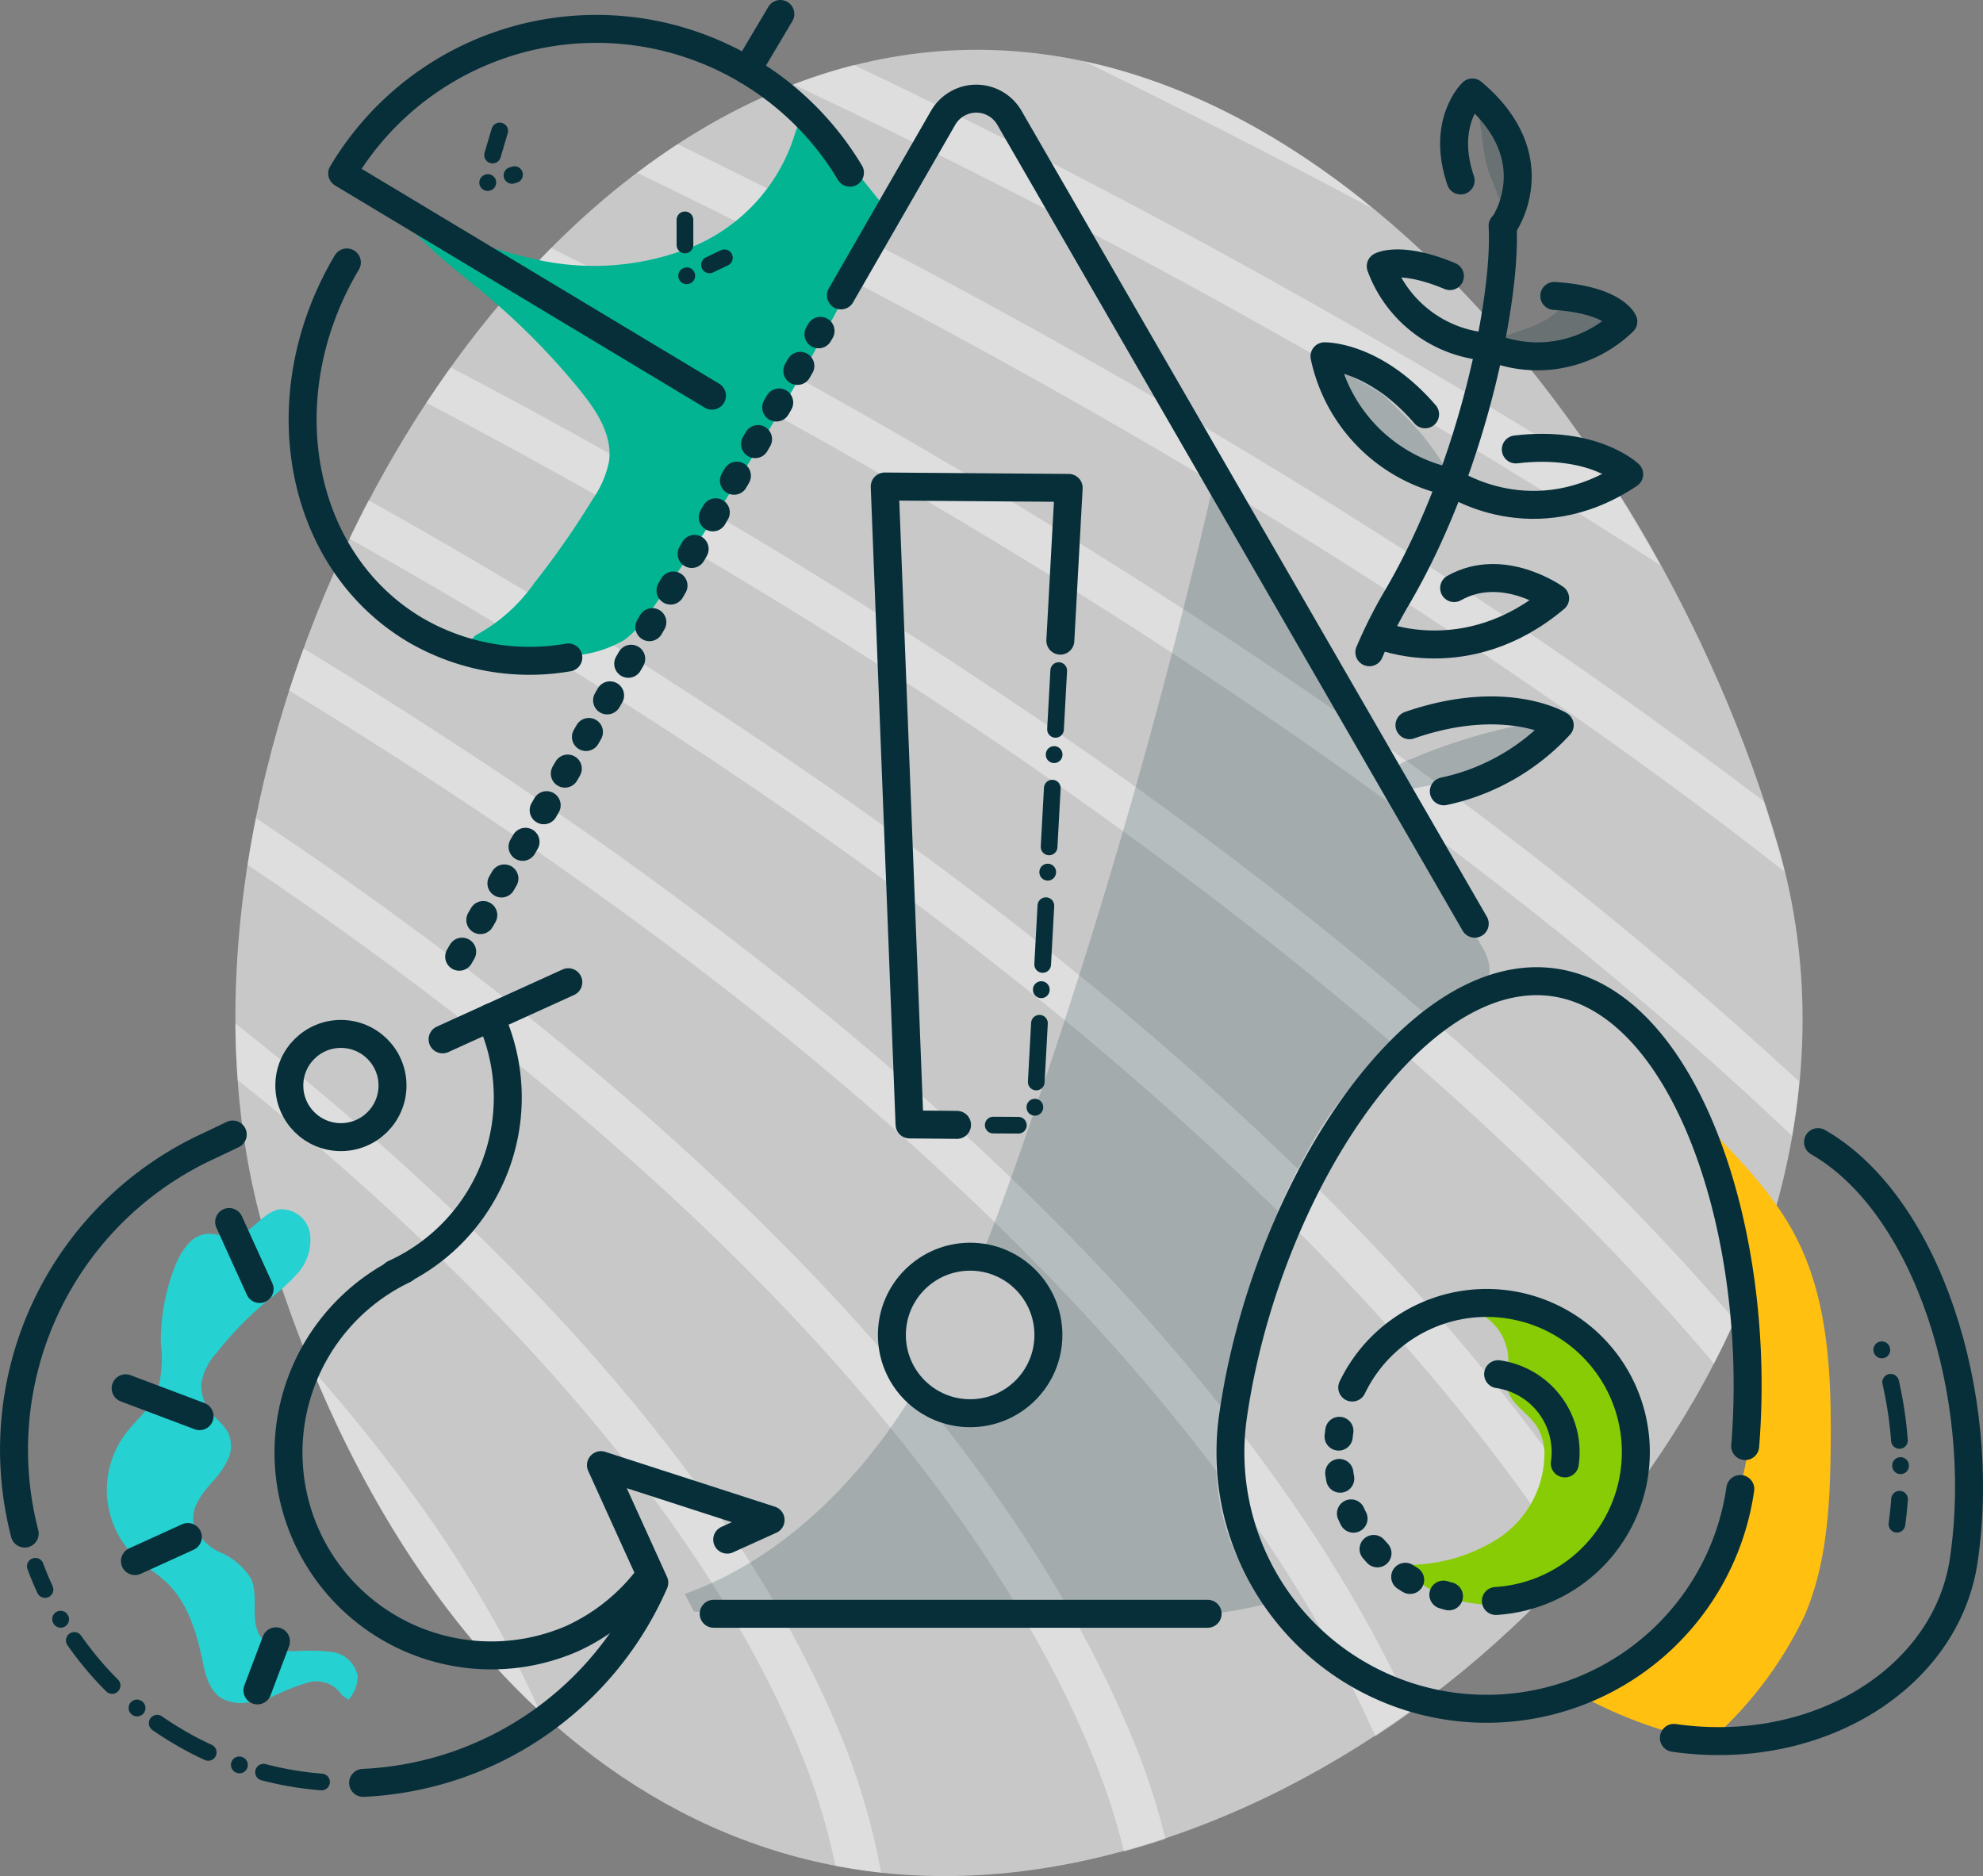 <svg xmlns="http://www.w3.org/2000/svg" viewBox="0 0 182.94 173.09">
  <rect x="0" y="0" width="182.94" height="173.09" fill="#808080" stroke="none"/>
  <defs>
    <style>
      .cls-1 {
        fill: #f8f8f8;
        opacity: 0.6;
      }

      .cls-2 {
        opacity: 0.4;
      }

      .cls-3 {
        fill: #fff;
      }

      .cls-4 {
        opacity: 0.19;
      }

      .cls-5 {
        fill: #072f3a;
      }

      .cls-6 {
        fill: #02b492;
      }

      .cls-7 {
        fill: #26d1d1;
      }

      .cls-8 {
        fill: #88cc05;
      }

      .cls-9 {
        fill: #ffc010;
      }

      .cls-10, .cls-11, .cls-12 {
        fill: none;
        stroke: #072f3a;
        stroke-linecap: round;
        stroke-linejoin: round;
      }

      .cls-10 {
        stroke-width: 2.58px;
      }

      .cls-11 {
        stroke-width: 1.54px;
        stroke-dasharray: 2.32 3.09 0.02;
      }

      .cls-12 {
        stroke-width: 2.6px;
        stroke-dasharray: 0.52 3.38;
      }
    </style>
  </defs>
  <title>FoodAllergens-Icon_2</title>
  <g id="Layer_2" data-name="Layer 2">
    <g id="Artwork">
      <path class="cls-1" d="M78.58,6.07C40.06,16,12.77,74.17,24.44,113.88S64.21,181,102.74,171,175.62,117.6,164,77.89,117.11-3.87,78.58,6.07Z"/>
      <g class="cls-2">
        <path class="cls-3" d="M34.48,83q-5.29-3.81-10.87-7.53c-.29,1.43-.54,2.87-.77,4.31,3.16,2.14,6.28,4.29,9.3,6.47,35.44,25.49,59.33,52,69.1,76.79a61.41,61.41,0,0,1,2.45,7.76c1.28-.35,2.56-.73,3.83-1.16a64.74,64.74,0,0,0-2.56-8.07C94.91,136.09,70.54,108.92,34.48,83Z"/>
        <path class="cls-3" d="M56.21,78.3C47.32,72,37.89,65.82,28,59.82c-.47,1.29-.91,2.58-1.33,3.88,9.53,5.8,18.63,11.76,27.21,17.86,36.65,26.05,61.79,53.15,73,78.61,1.13-.74,2.25-1.51,3.35-2.3C118.58,132,93.11,104.53,56.21,78.3Z"/>
        <path class="cls-3" d="M21.72,94.43c0,1.75.09,3.49.21,5.2,25.93,20.79,44.2,42.41,52.33,63a59,59,0,0,1,2.81,9.49c1.39.26,2.79.48,4.22.64A64,64,0,0,0,78,161.16C69.35,139.29,49.66,116.34,21.72,94.43Z"/>
        <path class="cls-3" d="M147.86,141.29c-14.47-22.24-38-45.13-69.31-67.21A511.11,511.11,0,0,0,34,46.15c-.61,1.17-1.2,2.34-1.77,3.53,52.2,29.29,92.27,62.67,112.86,94.79C146.06,143.43,147,142.37,147.86,141.29Z"/>
        <path class="cls-3" d="M49.76,157.82c-4.51-10.26-11.55-20.82-20.9-31.43C34.06,139,41.1,149.77,49.76,157.82Z"/>
        <path class="cls-3" d="M126.71,19.29C118.52,12.54,109.48,7.68,100,5.65Q113.65,12.3,126.71,19.29Z"/>
        <path class="cls-3" d="M165.32,104.79c.28-1.64.51-3.3.67-5a383.2,383.2,0,0,0-40.33-32.5A591.9,591.9,0,0,0,50.85,22.88c-1,1-1.92,2-2.85,3C95.84,49.84,136.25,77.09,165.32,104.79Z"/>
        <path class="cls-3" d="M149.49,69.07q7.88,5.64,15.13,11.33c-.21-.84-.42-1.68-.67-2.51-.4-1.34-.82-2.69-1.27-4q-5.28-4-10.86-8C125.66,47.08,95.43,29.33,62.52,13.3q-1.91,1.25-3.74,2.64C92.25,32.11,123,50.08,149.49,69.07Z"/>
        <path class="cls-3" d="M153.17,52.14c-1.46-2.65-3-5.26-4.65-7.8A686.43,686.43,0,0,0,78.79,6l-.21.05a50.06,50.06,0,0,0-5.41,1.74A684.58,684.58,0,0,1,153.17,52.14Z"/>
        <path class="cls-3" d="M101.79,70.48A552.71,552.71,0,0,0,41.58,33.89c-.76,1.07-1.51,2.16-2.24,3.27,51.37,27,92.87,58,118.78,88.63.68-1.31,1.32-2.64,1.92-4C145.31,104.65,125.72,87.35,101.79,70.48Z"/>
      </g>
      <g class="cls-4">
        <path class="cls-5" d="M136.7,87.3q-12.21-21.42-24.76-42.64a579.78,579.78,0,0,1-17.61,61c-1.21,3.47-2.47,7-3.87,10.36a7.22,7.22,0,1,1-6.08,12.26c-.35.59-.7,1.18-1.08,1.76-4.91,7.48-11.73,14-20.13,17l.85,1.63q15.45.48,30.91.78c7.45.14,15,.24,22.25-1.57-3.33-3.2-4.84-7.94-5-12.55s1-9.17,2.29-13.6a68.86,68.86,0,0,1,6.56-16.3,30.7,30.7,0,0,1,12.46-12.11c1.8-.89,4-2,3.93-4A4.65,4.65,0,0,0,136.7,87.3Z"/>
      </g>
      <path class="cls-6" d="M43.84,58.63a15.68,15.68,0,0,0,5.46-4.86A78.41,78.41,0,0,0,54.71,46a9.2,9.2,0,0,0,1.48-3.47c.32-2.44-1.2-4.71-2.75-6.61a64.35,64.35,0,0,0-8.6-8.71c-3-2.53-6.4-4.88-8.43-8.28A47.35,47.35,0,0,0,49.75,24a24.3,24.3,0,0,0,14.07-1.21,16.51,16.51,0,0,0,9.43-10.17c.2-.72.54-1.61,1.29-1.63a1.73,1.73,0,0,1,1.2.81L81,18.34a2.8,2.8,0,0,1,.6,1,2.6,2.6,0,0,1-.4,1.63A270,270,0,0,1,60.17,56.17,10.84,10.84,0,0,1,57.65,59a10.81,10.81,0,0,1-4.1,1.41c-3.58.71-7.6,1.29-10.62-.76"/>
      <path class="cls-7" d="M31.56,156.4a2.8,2.8,0,0,0-3.14-1.19,22.4,22.4,0,0,0-3.36,1.34,8.53,8.53,0,0,1-2.34.52,3.76,3.76,0,0,1-2.27-.4c-1.19-.72-1.52-2.26-1.8-3.62-.55-2.63-1.42-5.35-3.39-7.17-.77-.71-1.68-1.25-2.46-1.94a8.64,8.64,0,0,1-1.17-11.74c.95-1.25,2.26-2.26,2.85-3.72a11.23,11.23,0,0,0,.36-4.56,18.92,18.92,0,0,1,1.26-7c.55-1.43,1.52-3,3-3.09.84-.07,1.68.33,2.52.21,1.63-.22,2.56-2.23,4.2-2.48a2.68,2.68,0,0,1,2.78,2.22,4.6,4.6,0,0,1-1.1,3.63A19.14,19.14,0,0,1,24.65,120a32.11,32.11,0,0,0-4.73,4.88,5.48,5.48,0,0,0-1.35,2.76,4.14,4.14,0,0,0,1.35,3.18A6.5,6.5,0,0,1,21,132.07a2.89,2.89,0,0,1,.08,2.44,7.43,7.43,0,0,1-1.39,2.08c-1,1.13-2.09,2.43-1.83,3.9a4.41,4.41,0,0,0,2.45,2.71,6.25,6.25,0,0,1,2.83,2.4c.8,1.69-.16,3.92.93,5.43a3.88,3.88,0,0,0,3.11,1.29,19.1,19.1,0,0,1,3.47.08A2.79,2.79,0,0,1,33,154.62a3.32,3.32,0,0,1-.85,2.18"/>
      <path class="cls-8" d="M129.31,144.35a15.58,15.58,0,0,0,8.9-2.42,9.4,9.4,0,0,0,4.27-7.89,4.93,4.93,0,0,0-.71-2.47c-.8-1.22-2.32-2-2.69-3.38a9.54,9.54,0,0,1,.07-2.61,4.9,4.9,0,0,0-3.24-4.67,11.18,11.18,0,0,1,8.66,1.38,12.53,12.53,0,0,1,4.71,5.64,15.8,15.8,0,0,1,1.19,7.29,13.66,13.66,0,0,1-1,4.64,21.83,21.83,0,0,1-2.08,3.55,13,13,0,0,1-2.11,2.55,10.32,10.32,0,0,1-6.37,2.09c-3.28.13-6.84-.6-9-3.07"/>
      <path class="cls-9" d="M146.38,156.71a41.14,41.14,0,0,0,9.94,3.68,2.62,2.62,0,0,0,1.27.08,2.71,2.71,0,0,0,1.22-.85,36,36,0,0,0,7.66-10.55c2.12-4.92,2.37-10.42,2.42-15.78.06-6.57-.21-13.41-3.24-19.24-1.94-3.73-4.89-6.81-7.81-9.83l2.87,16.71a61.36,61.36,0,0,1,.84,6.17,30.35,30.35,0,0,1-15.46,28.52"/>
      <g class="cls-4">
        <path class="cls-5" d="M130.18,72.76a33.53,33.53,0,0,0,5.53-1.34,16.88,16.88,0,0,0,7.18-5.12c-.31.1-.62.21-.94.29-.48.12-1,.18-1.47.26A51.57,51.57,0,0,0,130.23,70a5.55,5.55,0,0,0-1.42.71.48.48,0,0,0-.23.35.9.9,0,0,0,.08.21,11,11,0,0,0,1.09,1.54"/>
      </g>
      <g class="cls-4">
        <path class="cls-5" d="M133,44.5l-1.91-.78a10.48,10.48,0,0,1-1.44-.67,10,10,0,0,1-1.18-.87,18.46,18.46,0,0,1-1.86-1.67,16.28,16.28,0,0,1-2.78-4.73,7.75,7.75,0,0,1-.76-2.51.46.46,0,0,1,.39.07,20.83,20.83,0,0,1,3.52,2.51q.61.55,1.2,1.14c.87.84,1.75,1.68,2.55,2.58A24.59,24.59,0,0,1,134.34,45"/>
      </g>
      <g class="cls-4">
        <path class="cls-5" d="M138.08,32.28a15.06,15.06,0,0,0,2.84.75,6.83,6.83,0,0,0,2.14-.33,16.45,16.45,0,0,0,3.3-1.12,5.79,5.79,0,0,0,2.54-2.33l-4-1.25a.74.74,0,0,0-.36,0,.71.71,0,0,0-.38.26,7.77,7.77,0,0,1-2.32,1.66,10.7,10.7,0,0,1-1.07.41l-3.22,1.12"/>
      </g>
      <g class="cls-4">
        <path class="cls-5" d="M138,20a7.52,7.52,0,0,0-.2-8.48c-.28-.4-.6-.76-.85-1.16a9.36,9.36,0,0,1-.76-1.56l.62,4.48a15.1,15.1,0,0,0,.33,1.88,12.51,12.51,0,0,0,.54,1.56c.52,1.34,1.1,2.67,1.73,4"/>
      </g>
      <circle class="cls-10" cx="89.5" cy="123.15" r="7.22"/>
      <polyline class="cls-10" points="97.82 59.1 98.59 45.01 81.62 44.88 83.91 103.73 88.29 103.77"/>
      <polyline class="cls-11" points="91.63 103.79 95.38 103.81 97.68 61.71"/>
      <polyline class="cls-10" points="111.41 148.87 90.11 148.87 65.84 148.87"/>
      <path class="cls-10" d="M77.58,27.25,87,10.88a3.53,3.53,0,0,1,6.13,0l38.3,66.33,4.62,8"/>
      <polyline class="cls-12" points="42.37 88.25 48.73 77.22 75.69 30.53"/>
      <g>
        <path class="cls-10" d="M33.5,164.47A30.84,30.84,0,0,0,60.36,146l-4.92-10.84,15.65,5.06-4,1.81"/>
        <path class="cls-11" d="M3.26,144.49c.24.65.5,1.29.79,1.92a30.8,30.8,0,0,0,25.88,18"/>
        <path class="cls-10" d="M21.47,104.66l-2.09,1a30.83,30.83,0,0,0-17.1,35.81"/>
        <line class="cls-10" x1="52.43" y1="90.61" x2="40.83" y2="95.88"/>
        <path class="cls-10" d="M59.74,145.62a18.5,18.5,0,0,1-7,5.56,18.71,18.71,0,0,1-15.46-34.07"/>
        <path class="cls-10" d="M45.25,93.87a17.85,17.85,0,0,1-8.88,23.63"/>
        <line class="cls-10" x1="23.95" y1="118.91" x2="21.14" y2="112.73"/>
        <line class="cls-10" x1="18.41" y1="130.64" x2="11.59" y2="128.07"/>
        <line class="cls-10" x1="12.45" y1="144.01" x2="17.33" y2="141.79"/>
        <line class="cls-10" x1="23.75" y1="155.94" x2="25.46" y2="151.41"/>
        <circle class="cls-10" cx="31.45" cy="100.14" r="4.76"/>
      </g>
      <g>
        <path class="cls-10" d="M78.41,15.93A27.27,27.27,0,0,0,31.57,16L65.68,36.5"/>
        <path class="cls-10" d="M52.43,60.65A20.91,20.91,0,0,1,38.3,58.11C27.5,51.7,24.66,36.53,32,24.21"/>
        <line class="cls-10" x1="68.91" y1="6.48" x2="71.99" y2="1.29"/>
      </g>
      <g>
        <path class="cls-12" d="M123.56,132a13.75,13.75,0,0,0,11.66,15.57"/>
        <path class="cls-10" d="M138,147.69A13.76,13.76,0,1,0,124.75,128"/>
        <path class="cls-10" d="M161,133.4c1.61-19.75-5.5-41-17.62-42.77-12.92-1.86-26.64,19.21-29.63,40a23.64,23.64,0,1,0,46.8,6.73"/>
        <path class="cls-10" d="M154.42,160.32c13.2,1.9,25.18-5.48,26.76-16.47,2.19-15.22-3.41-32.74-13.46-38.49"/>
        <path class="cls-10" d="M144.36,135a7.26,7.26,0,0,0-6.15-8.23"/>
        <path class="cls-11" d="M175,140.61a36.6,36.6,0,0,0-1.59-16.68"/>
      </g>
      <g>
        <path class="cls-10" d="M126.33,60.17a42.94,42.94,0,0,1,2.52-5C136.06,42.93,139,27,138.62,20.84"/>
        <path class="cls-10" d="M133.2,73a20.22,20.22,0,0,0,10.69-6.1s-5-3.07-13.86,0"/>
        <path class="cls-10" d="M127.22,58.58s8.11,3.46,16.25-3.39c0,0-4.82-3.48-9.32-.94"/>
        <path class="cls-10" d="M133.87,44.46a15,15,0,0,1-11.68-11.59s4.56-.12,9.28,5.35"/>
        <path class="cls-10" d="M133.87,44.46s7.58,5.2,16.43-.71c0,0-3.28-3.15-10.46-2.29"/>
        <path class="cls-10" d="M137.46,32a11.39,11.39,0,0,1-10.08-7.44s1.82-1,6.38.91"/>
        <path class="cls-10" d="M137.46,32a11.39,11.39,0,0,0,12.3-2.34s-.84-2-6.37-2.36"/>
        <path class="cls-10" d="M138.65,20.89s4.5-6.21-2.82-12.36c0,0-2.91,2.77-1.08,8.12"/>
      </g>
      <polyline class="cls-11" points="46.1 12.08 44.66 16.94 47.47 16.11"/>
      <polyline class="cls-11" points="63.19 20.28 63.19 25.52 66.83 23.78"/>
    </g>
  </g>
</svg>
